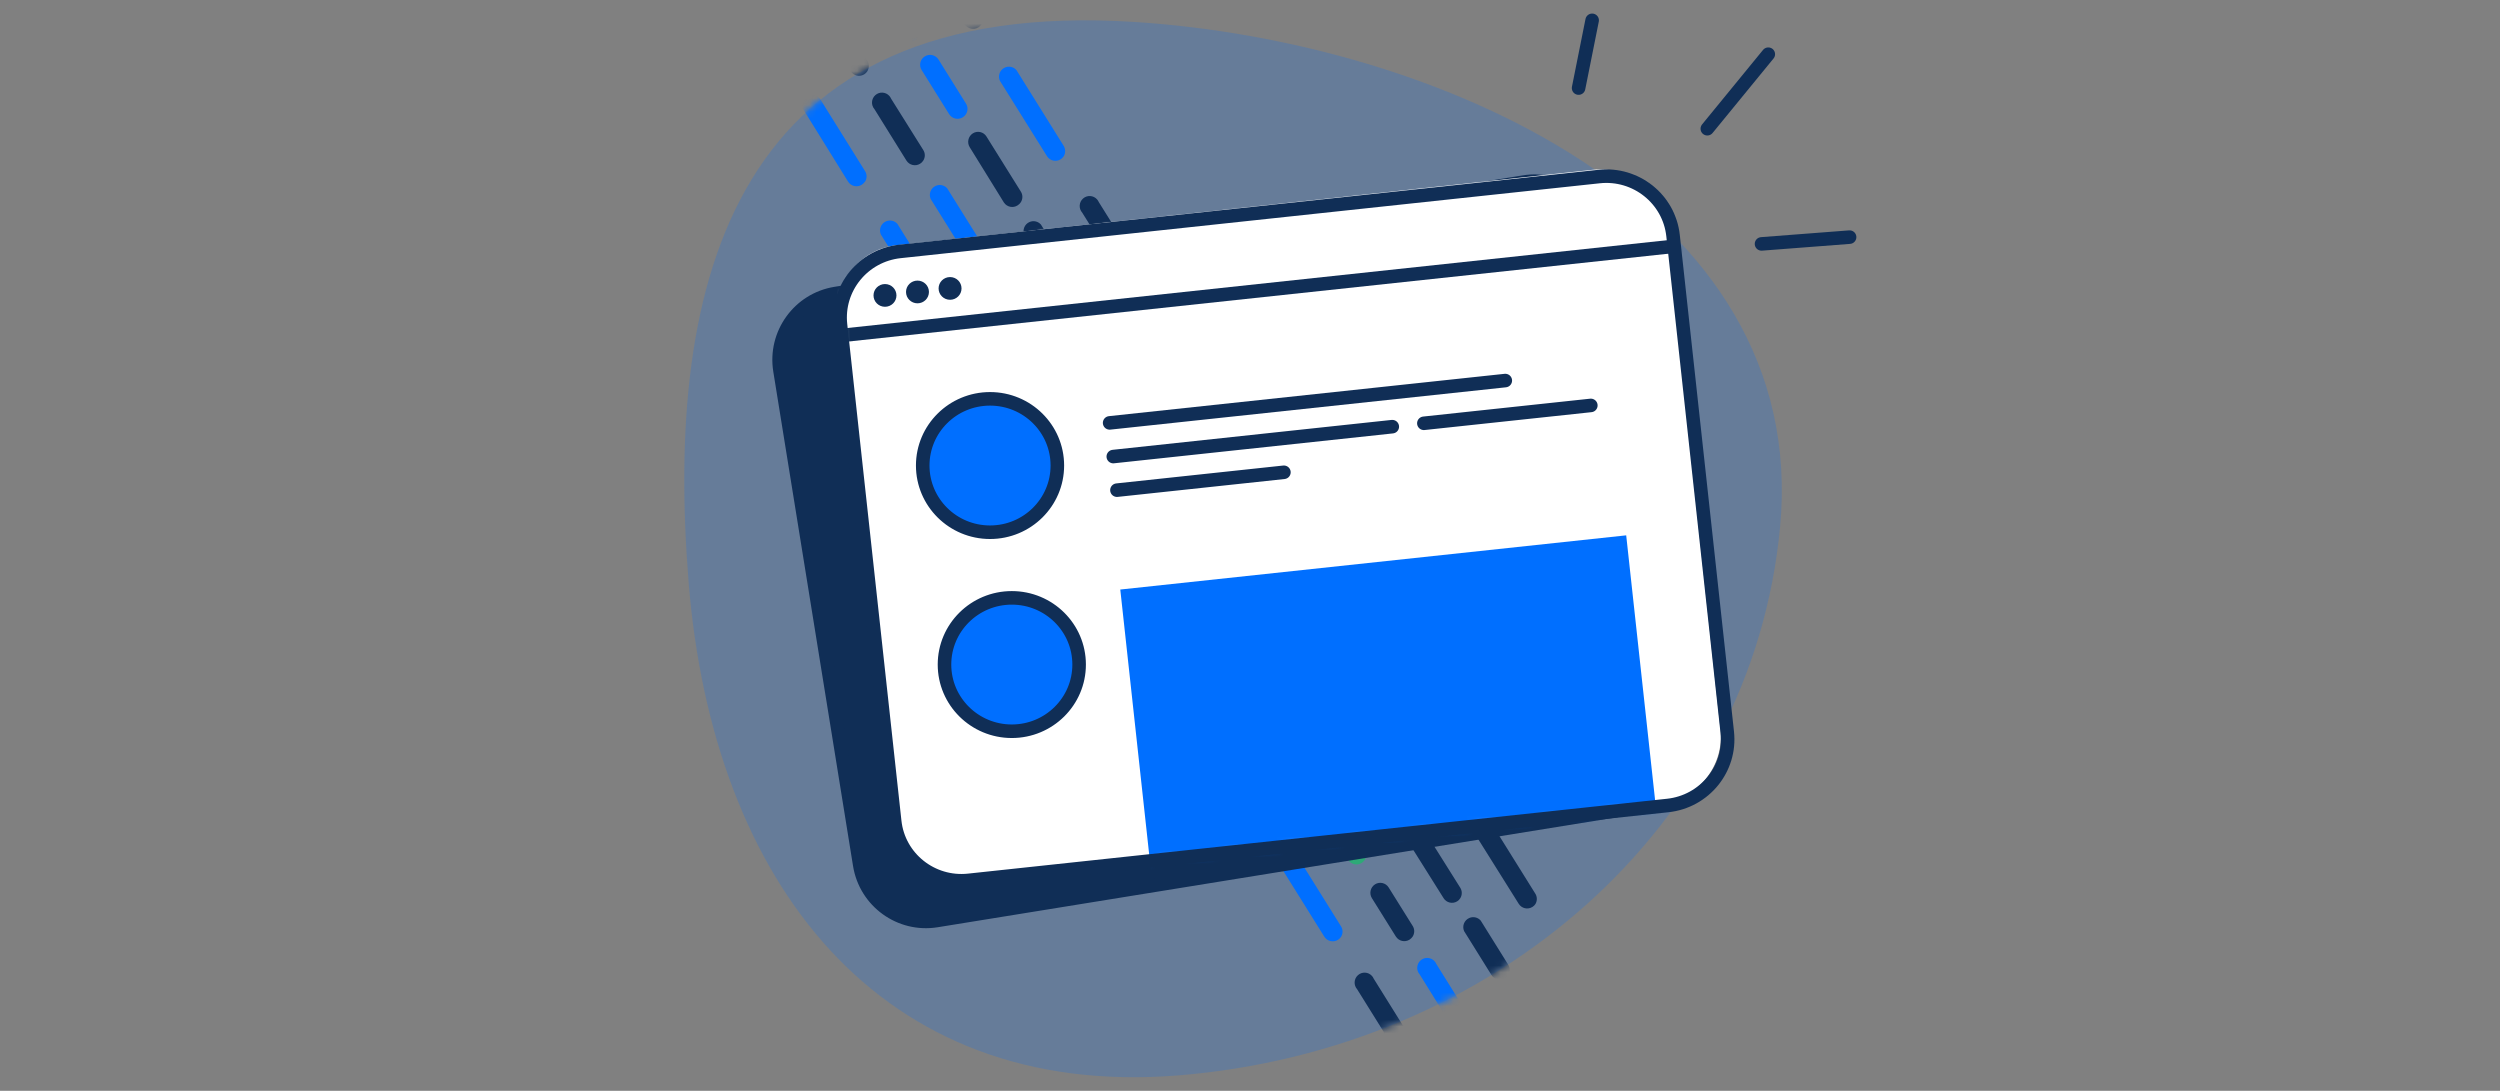 <svg xmlns="http://www.w3.org/2000/svg" xmlns:xlink="http://www.w3.org/1999/xlink" width="369" height="161" viewBox="0 0 369 161">
  <rect x="0" y="0" width="369" height="161" fill="#808080" stroke="none"/>
  <defs>
    <path id="faq_fil-actualité-programmes-a" d="M0.64,82.949 C4.202,127.257 28.788,159.259 72.843,155.735 L72.843,155.735 C119.565,151.978 157.625,118.968 161.749,74.708 L161.749,74.708 C166.19,27.048 110.778,3.138 66.613,0.252 L66.613,0.252 C64.04,0.084 61.555,0 59.164,0 L59.164,0 C6.125,0 -2.768,40.553 0.64,82.949"/>
    <path id="faq_fil-actualité-programmes-c" d="M0.64,82.949 C4.202,127.257 28.788,159.259 72.843,155.735 L72.843,155.735 C119.565,151.978 157.625,118.968 161.749,74.708 L161.749,74.708 C166.19,27.048 110.778,3.138 66.613,0.252 L66.613,0.252 C64.04,0.084 61.555,0 59.164,0 L59.164,0 C6.125,0 -2.768,40.553 0.64,82.949"/>
    <path id="faq_fil-actualité-programmes-e" d="M0.64,82.949 C4.202,127.257 28.788,159.259 72.843,155.735 L72.843,155.735 C119.565,151.978 157.625,118.968 161.749,74.708 L161.749,74.708 C166.19,27.048 110.778,3.138 66.613,0.252 L66.613,0.252 C64.04,0.084 61.555,0 59.164,0 L59.164,0 C6.125,0 -2.768,40.553 0.64,82.949 L0.64,82.949 Z"/>
    <path id="faq_fil-actualité-programmes-g" d="M0.64,82.949 C4.202,127.257 28.788,159.259 72.843,155.735 L72.843,155.735 C119.565,151.978 157.625,118.968 161.749,74.708 L161.749,74.708 C166.19,27.048 110.778,3.138 66.613,0.252 L66.613,0.252 C64.04,0.084 61.555,0 59.164,0 L59.164,0 C6.125,0 -2.768,40.553 0.64,82.949"/>
    <path id="faq_fil-actualité-programmes-i" d="M0.64,82.949 C4.202,127.257 28.788,159.259 72.843,155.735 L72.843,155.735 C119.565,151.978 157.625,118.968 161.749,74.708 L161.749,74.708 C166.19,27.048 110.778,3.138 66.613,0.252 L66.613,0.252 C64.04,0.084 61.555,0 59.164,0 L59.164,0 C6.125,0 -2.768,40.553 0.64,82.949"/>
    <path id="faq_fil-actualité-programmes-k" d="M0.64,82.949 C4.202,127.257 28.788,159.259 72.843,155.735 L72.843,155.735 C119.565,151.978 157.625,118.968 161.749,74.708 L161.749,74.708 C166.19,27.048 110.778,3.138 66.613,0.252 L66.613,0.252 C64.04,0.084 61.555,0 59.164,0 L59.164,0 C6.125,0 -2.768,40.553 0.64,82.949"/>
    <path id="faq_fil-actualité-programmes-m" d="M0.64,82.949 C4.202,127.257 28.788,159.259 72.843,155.735 L72.843,155.735 C119.565,151.978 157.625,118.968 161.749,74.708 L161.749,74.708 C166.19,27.048 110.778,3.138 66.613,0.252 L66.613,0.252 C64.04,0.084 61.555,0 59.164,0 L59.164,0 C6.125,0 -2.768,40.553 0.64,82.949"/>
    <path id="faq_fil-actualité-programmes-o" d="M0.64,82.949 C4.202,127.257 28.788,159.259 72.843,155.735 L72.843,155.735 C119.565,151.978 157.625,118.968 161.749,74.708 L161.749,74.708 C166.19,27.048 110.778,3.138 66.613,0.252 L66.613,0.252 C64.04,0.084 61.555,0 59.164,0 L59.164,0 C6.125,0 -2.768,40.553 0.64,82.949"/>
    <path id="faq_fil-actualité-programmes-q" d="M0.64,82.949 C4.202,127.257 28.788,159.259 72.843,155.735 L72.843,155.735 C119.565,151.978 157.625,118.968 161.749,74.708 L161.749,74.708 C166.19,27.048 110.778,3.138 66.613,0.252 L66.613,0.252 C64.04,0.084 61.555,0 59.164,0 L59.164,0 C6.125,0 -2.768,40.553 0.64,82.949"/>
    <path id="faq_fil-actualité-programmes-s" d="M0.64,82.949 C4.202,127.257 28.788,159.259 72.843,155.735 L72.843,155.735 C119.565,151.978 157.625,118.968 161.749,74.708 L161.749,74.708 C166.19,27.048 110.778,3.138 66.613,0.252 L66.613,0.252 C64.04,0.084 61.555,0 59.164,0 L59.164,0 C6.125,0 -2.768,40.553 0.64,82.949"/>
    <path id="faq_fil-actualité-programmes-u" d="M0.64,82.949 C4.202,127.257 28.788,159.259 72.843,155.735 L72.843,155.735 C119.565,151.978 157.625,118.968 161.749,74.708 L161.749,74.708 C166.19,27.048 110.778,3.138 66.613,0.252 L66.613,0.252 C64.04,0.084 61.555,0 59.164,0 L59.164,0 C6.125,0 -2.768,40.553 0.64,82.949"/>
    <path id="faq_fil-actualité-programmes-w" d="M0.64,82.949 C4.202,127.257 28.788,159.259 72.843,155.735 L72.843,155.735 C119.565,151.978 157.625,118.968 161.749,74.708 L161.749,74.708 C166.19,27.048 110.778,3.138 66.613,0.252 L66.613,0.252 C64.04,0.084 61.555,0 59.164,0 L59.164,0 C6.125,0 -2.768,40.553 0.64,82.949"/>
    <path id="faq_fil-actualité-programmes-y" d="M0.64,82.949 C4.202,127.257 28.788,159.259 72.843,155.735 L72.843,155.735 C119.565,151.978 157.625,118.968 161.749,74.708 L161.749,74.708 C166.19,27.048 110.778,3.138 66.613,0.252 L66.613,0.252 C64.04,0.084 61.555,0 59.164,0 L59.164,0 C6.125,0 -2.768,40.553 0.64,82.949"/>
    <path id="faq_fil-actualité-programmes-A" d="M0.64,82.949 C4.202,127.257 28.788,159.259 72.843,155.735 L72.843,155.735 C119.565,151.978 157.625,118.968 161.749,74.708 L161.749,74.708 C166.19,27.048 110.778,3.138 66.613,0.252 L66.613,0.252 C64.04,0.084 61.555,0 59.164,0 L59.164,0 C6.125,0 -2.768,40.553 0.64,82.949"/>
    <path id="faq_fil-actualité-programmes-C" d="M0.64,82.949 C4.202,127.257 28.788,159.259 72.843,155.735 L72.843,155.735 C119.565,151.978 157.625,118.968 161.749,74.708 L161.749,74.708 C166.19,27.048 110.778,3.138 66.613,0.252 L66.613,0.252 C64.04,0.084 61.555,0 59.164,0 L59.164,0 C6.125,0 -2.768,40.553 0.64,82.949"/>
    <path id="faq_fil-actualité-programmes-E" d="M0.64,82.949 C4.202,127.257 28.788,159.259 72.843,155.735 L72.843,155.735 C119.565,151.978 157.625,118.968 161.749,74.708 L161.749,74.708 C166.19,27.048 110.778,3.138 66.613,0.252 L66.613,0.252 C64.04,0.084 61.555,0 59.164,0 L59.164,0 C6.125,0 -2.768,40.553 0.64,82.949"/>
    <path id="faq_fil-actualité-programmes-G" d="M0.64,82.949 C4.202,127.257 28.788,159.259 72.843,155.735 L72.843,155.735 C119.565,151.978 157.625,118.968 161.749,74.708 L161.749,74.708 C166.19,27.048 110.778,3.138 66.613,0.252 L66.613,0.252 C64.04,0.084 61.555,0 59.164,0 L59.164,0 C6.125,0 -2.768,40.553 0.64,82.949"/>
    <path id="faq_fil-actualité-programmes-I" d="M0.64,82.949 C4.202,127.257 28.788,159.259 72.843,155.735 L72.843,155.735 C119.565,151.978 157.625,118.968 161.749,74.708 L161.749,74.708 C166.19,27.048 110.778,3.138 66.613,0.252 L66.613,0.252 C64.04,0.084 61.555,0 59.164,0 L59.164,0 C6.125,0 -2.768,40.553 0.64,82.949 L0.64,82.949 Z"/>
    <path id="faq_fil-actualité-programmes-K" d="M0.64,82.949 C4.202,127.257 28.788,159.259 72.843,155.735 L72.843,155.735 C119.565,151.978 157.625,118.968 161.749,74.708 L161.749,74.708 C166.19,27.048 110.778,3.138 66.613,0.252 L66.613,0.252 C64.04,0.084 61.555,0 59.164,0 L59.164,0 C6.125,0 -2.768,40.553 0.64,82.949"/>
    <path id="faq_fil-actualité-programmes-M" d="M0.64,82.949 C4.202,127.257 28.788,159.259 72.843,155.735 L72.843,155.735 C119.565,151.978 157.625,118.968 161.749,74.708 L161.749,74.708 C166.19,27.048 110.778,3.138 66.613,0.252 L66.613,0.252 C64.04,0.084 61.555,0 59.164,0 L59.164,0 C6.125,0 -2.768,40.553 0.64,82.949"/>
    <path id="faq_fil-actualité-programmes-O" d="M0.64,82.949 C4.202,127.257 28.788,159.259 72.843,155.735 L72.843,155.735 C119.565,151.978 157.625,118.968 161.749,74.708 L161.749,74.708 C166.19,27.048 110.778,3.138 66.613,0.252 L66.613,0.252 C64.04,0.084 61.555,0 59.164,0 L59.164,0 C6.125,0 -2.768,40.553 0.64,82.949"/>
    <path id="faq_fil-actualité-programmes-Q" d="M0.64,82.949 C4.202,127.257 28.788,159.259 72.843,155.735 L72.843,155.735 C119.565,151.978 157.625,118.968 161.749,74.708 L161.749,74.708 C166.19,27.048 110.778,3.138 66.613,0.252 L66.613,0.252 C64.04,0.084 61.555,0 59.164,0 L59.164,0 C6.125,0 -2.768,40.553 0.64,82.949"/>
    <path id="faq_fil-actualité-programmes-S" d="M0.64,82.949 C4.202,127.257 28.788,159.259 72.843,155.735 L72.843,155.735 C119.565,151.978 157.625,118.968 161.749,74.708 L161.749,74.708 C166.19,27.048 110.778,3.138 66.613,0.252 L66.613,0.252 C64.04,0.084 61.555,0 59.164,0 L59.164,0 C6.125,0 -2.768,40.553 0.64,82.949"/>
    <path id="faq_fil-actualité-programmes-U" d="M0.64,82.949 C4.202,127.257 28.788,159.259 72.843,155.735 L72.843,155.735 C119.565,151.978 157.625,118.968 161.749,74.708 L161.749,74.708 C166.19,27.048 110.778,3.138 66.613,0.252 L66.613,0.252 C64.04,0.084 61.555,0 59.164,0 L59.164,0 C6.125,0 -2.768,40.553 0.64,82.949"/>
    <path id="faq_fil-actualité-programmes-W" d="M0.64,82.949 C4.202,127.257 28.788,159.259 72.843,155.735 L72.843,155.735 C119.565,151.978 157.625,118.968 161.749,74.708 L161.749,74.708 C166.19,27.048 110.778,3.138 66.613,0.252 L66.613,0.252 C64.04,0.084 61.555,0 59.164,0 L59.164,0 C6.125,0 -2.768,40.553 0.64,82.949"/>
    <path id="faq_fil-actualité-programmes-Y" d="M0.64,82.949 C4.202,127.257 28.788,159.259 72.843,155.735 L72.843,155.735 C119.565,151.978 157.625,118.968 161.749,74.708 L161.749,74.708 C166.19,27.048 110.778,3.138 66.613,0.252 L66.613,0.252 C64.04,0.084 61.555,0 59.164,0 L59.164,0 C6.125,0 -2.768,40.553 0.64,82.949"/>
    <path id="faq_fil-actualité-programmes-aa" d="M0.64,82.949 C4.202,127.257 28.788,159.259 72.843,155.735 L72.843,155.735 C119.565,151.978 157.625,118.968 161.749,74.708 L161.749,74.708 C166.19,27.048 110.778,3.138 66.613,0.252 L66.613,0.252 C64.04,0.084 61.555,0 59.164,0 L59.164,0 C6.125,0 -2.768,40.553 0.64,82.949"/>
    <path id="faq_fil-actualité-programmes-ac" d="M0.64,82.949 C4.202,127.257 28.788,159.259 72.843,155.735 L72.843,155.735 C119.565,151.978 157.625,118.968 161.749,74.708 L161.749,74.708 C166.19,27.048 110.778,3.138 66.613,0.252 L66.613,0.252 C64.04,0.084 61.555,0 59.164,0 L59.164,0 C6.125,0 -2.768,40.553 0.64,82.949"/>
    <path id="faq_fil-actualité-programmes-ae" d="M0.64,82.949 C4.202,127.257 28.788,159.259 72.843,155.735 L72.843,155.735 C119.565,151.978 157.625,118.968 161.749,74.708 L161.749,74.708 C166.19,27.048 110.778,3.138 66.613,0.252 L66.613,0.252 C64.04,0.084 61.555,0 59.164,0 L59.164,0 C6.125,0 -2.768,40.553 0.64,82.949"/>
    <path id="faq_fil-actualité-programmes-ag" d="M0.64,82.949 C4.202,127.257 28.788,159.259 72.843,155.735 L72.843,155.735 C119.565,151.978 157.625,118.968 161.749,74.708 L161.749,74.708 C166.19,27.048 110.778,3.138 66.613,0.252 L66.613,0.252 C64.04,0.084 61.555,0 59.164,0 L59.164,0 C6.125,0 -2.768,40.553 0.64,82.949"/>
    <path id="faq_fil-actualité-programmes-ai" d="M0.64,82.949 C4.202,127.257 28.788,159.259 72.843,155.735 L72.843,155.735 C119.565,151.978 157.625,118.968 161.749,74.708 L161.749,74.708 C166.19,27.048 110.778,3.138 66.613,0.252 L66.613,0.252 C64.04,0.084 61.555,0 59.164,0 L59.164,0 C6.125,0 -2.768,40.553 0.64,82.949"/>
    <path id="faq_fil-actualité-programmes-ak" d="M0.64,82.949 C4.202,127.257 28.788,159.259 72.843,155.735 L72.843,155.735 C119.565,151.978 157.625,118.968 161.749,74.708 L161.749,74.708 C166.19,27.048 110.778,3.138 66.613,0.252 L66.613,0.252 C64.04,0.084 61.555,0 59.164,0 L59.164,0 C6.125,0 -2.768,40.553 0.64,82.949"/>
    <path id="faq_fil-actualité-programmes-am" d="M0.64,82.949 C4.202,127.257 28.788,159.259 72.843,155.735 L72.843,155.735 C119.565,151.978 157.625,118.968 161.749,74.708 L161.749,74.708 C166.19,27.048 110.778,3.138 66.613,0.252 L66.613,0.252 C64.04,0.084 61.555,0 59.164,0 L59.164,0 C6.125,0 -2.768,40.553 0.64,82.949"/>
    <path id="faq_fil-actualité-programmes-ao" d="M72.843,155.735 C119.565,151.978 157.625,118.968 161.749,74.708 C166.19,27.048 110.778,3.138 66.613,0.252 C64.04,0.084 61.555,0 59.164,0 C6.125,0 -2.768,40.553 0.64,82.949 C4.202,127.257 28.788,159.259 72.843,155.735 Z"/>
    <path id="faq_fil-actualité-programmes-aq" d="M112.024,0.057 L8.848,11.108 C3.405,11.69 -0.53,16.535 0.058,21.927 L0.058,21.927 L8.059,95.235 C8.645,100.627 13.535,104.524 18.977,103.943 L18.977,103.943 L122.154,92.891 C127.595,92.308 131.53,87.465 130.942,82.072 L130.942,82.072 L122.942,8.765 C122.394,3.731 118.098,-0.001 113.102,0 L113.102,0 C112.746,0 112.386,0.018 112.024,0.057 L112.024,0.057 Z"/>
    <path id="faq_fil-actualité-programmes-as" d="M112.024,0.057 L8.848,11.108 C3.405,11.69 -0.53,16.535 0.058,21.927 L0.058,21.927 L8.059,95.235 C8.645,100.627 13.535,104.524 18.977,103.943 L18.977,103.943 L122.154,92.891 C127.595,92.308 131.53,87.465 130.942,82.072 L130.942,82.072 L122.942,8.765 C122.394,3.731 118.098,-0.001 113.102,0 L113.102,0 C112.746,0 112.386,0.018 112.024,0.057 L112.024,0.057 Z"/>
    <path id="faq_fil-actualité-programmes-au" d="M112.024,0.057 L8.848,11.108 C3.405,11.69 -0.53,16.535 0.058,21.927 L0.058,21.927 L8.059,95.235 C8.645,100.627 13.535,104.524 18.977,103.943 L18.977,103.943 L122.154,92.891 C127.595,92.308 131.53,87.465 130.942,82.072 L130.942,82.072 L122.942,8.765 C122.394,3.731 118.098,-0.001 113.102,0 L113.102,0 C112.746,0 112.386,0.018 112.024,0.057"/>
    <path id="faq_fil-actualité-programmes-aw" d="M112.024,0.057 L8.848,11.108 C3.405,11.69 -0.53,16.535 0.058,21.927 L0.058,21.927 L8.059,95.235 C8.645,100.627 13.535,104.524 18.977,103.943 L18.977,103.943 L122.154,92.891 C127.595,92.308 131.53,87.465 130.942,82.072 L130.942,82.072 L122.942,8.765 C122.394,3.731 118.098,-0.001 113.102,0 L113.102,0 C112.746,0 112.386,0.018 112.024,0.057"/>
    <path id="faq_fil-actualité-programmes-ay" d="M112.024,0.057 L8.848,11.108 C3.405,11.69 -0.53,16.535 0.058,21.927 L0.058,21.927 L8.059,95.235 C8.645,100.627 13.535,104.524 18.977,103.943 L18.977,103.943 L122.154,92.891 C127.595,92.308 131.53,87.465 130.942,82.072 L130.942,82.072 L122.942,8.765 C122.394,3.731 118.098,-0.001 113.102,0 L113.102,0 C112.746,0 112.386,0.018 112.024,0.057"/>
    <path id="faq_fil-actualité-programmes-aA" d="M112.024,0.057 L8.848,11.108 C3.405,11.69 -0.53,16.535 0.058,21.927 L0.058,21.927 L8.059,95.235 C8.645,100.627 13.535,104.524 18.977,103.943 L18.977,103.943 L122.154,92.891 C127.595,92.308 131.53,87.465 130.942,82.072 L130.942,82.072 L122.942,8.765 C122.394,3.731 118.098,-0.001 113.102,0 L113.102,0 C112.746,0 112.386,0.018 112.024,0.057"/>
    <path id="faq_fil-actualité-programmes-aC" d="M112.024,0.057 L8.848,11.108 C3.405,11.69 -0.53,16.535 0.058,21.927 L0.058,21.927 L8.059,95.235 C8.645,100.627 13.535,104.524 18.977,103.943 L18.977,103.943 L122.154,92.891 C127.595,92.308 131.53,87.465 130.942,82.072 L130.942,82.072 L122.942,8.765 C122.394,3.731 118.098,-0.001 113.102,0 L113.102,0 C112.746,0 112.386,0.018 112.024,0.057 L112.024,0.057 Z"/>
    <path id="faq_fil-actualité-programmes-aE" d="M112.024,0.057 L8.848,11.108 C3.405,11.69 -0.53,16.535 0.058,21.927 L0.058,21.927 L8.059,95.235 C8.645,100.627 13.535,104.524 18.977,103.943 L18.977,103.943 L122.154,92.891 C127.595,92.308 131.53,87.465 130.942,82.072 L130.942,82.072 L122.942,8.765 C122.394,3.731 118.098,-0.001 113.102,0 L113.102,0 C112.746,0 112.386,0.018 112.024,0.057"/>
    <path id="faq_fil-actualité-programmes-aG" d="M112.024,0.057 L8.848,11.108 C3.405,11.69 -0.53,16.535 0.058,21.927 L0.058,21.927 L8.059,95.235 C8.645,100.627 13.535,104.524 18.977,103.943 L18.977,103.943 L122.154,92.891 C127.595,92.308 131.53,87.465 130.942,82.072 L130.942,82.072 L122.942,8.765 C122.394,3.731 118.098,-0.001 113.102,0 L113.102,0 C112.746,0 112.386,0.018 112.024,0.057 L112.024,0.057 Z"/>
    <path id="faq_fil-actualité-programmes-aI" d="M112.024,0.057 L8.848,11.108 C3.405,11.69 -0.53,16.535 0.058,21.927 L0.058,21.927 L8.059,95.235 C8.645,100.627 13.535,104.524 18.977,103.943 L18.977,103.943 L122.154,92.891 C127.595,92.308 131.53,87.465 130.942,82.072 L130.942,82.072 L122.942,8.765 C122.394,3.731 118.098,-0.001 113.102,0 L113.102,0 C112.746,0 112.386,0.018 112.024,0.057"/>
    <path id="faq_fil-actualité-programmes-aK" d="M112.024,0.057 L8.848,11.108 C3.405,11.69 -0.53,16.535 0.058,21.927 L0.058,21.927 L8.059,95.235 C8.645,100.627 13.535,104.524 18.977,103.943 L18.977,103.943 L122.154,92.891 C127.595,92.308 131.53,87.465 130.942,82.072 L130.942,82.072 L122.942,8.765 C122.394,3.731 118.098,-0.001 113.102,0 L113.102,0 C112.746,0 112.386,0.018 112.024,0.057"/>
    <path id="faq_fil-actualité-programmes-aM" d="M112.024,0.057 L8.848,11.108 C3.405,11.69 -0.53,16.535 0.058,21.927 L0.058,21.927 L8.059,95.235 C8.645,100.627 13.535,104.524 18.977,103.943 L18.977,103.943 L122.154,92.891 C127.595,92.308 131.53,87.465 130.942,82.072 L130.942,82.072 L122.942,8.765 C122.394,3.731 118.098,-0.001 113.102,0 L113.102,0 C112.746,0 112.386,0.018 112.024,0.057"/>
    <path id="faq_fil-actualité-programmes-aO" d="M112.024,0.057 L8.848,11.108 C3.405,11.69 -0.53,16.535 0.058,21.927 L0.058,21.927 L8.059,95.235 C8.645,100.627 13.535,104.524 18.977,103.943 L18.977,103.943 L122.154,92.891 C127.595,92.308 131.53,87.465 130.942,82.072 L130.942,82.072 L122.942,8.765 C122.394,3.731 118.098,-0.001 113.102,0 L113.102,0 C112.746,0 112.386,0.018 112.024,0.057"/>
    <path id="faq_fil-actualité-programmes-aQ" d="M8.848,11.108 C3.405,11.69 -0.53,16.535 0.058,21.927 L8.059,95.235 C8.645,100.627 13.535,104.524 18.977,103.943 L122.154,92.891 C127.595,92.308 131.53,87.465 130.942,82.072 L122.942,8.765 C122.394,3.731 118.098,-0.001 113.102,0 C112.746,0 112.386,0.018 112.024,0.057 L8.848,11.108 Z"/>
  </defs>
  <g fill="none" fill-rule="evenodd" transform="translate(101 3)">
    <path fill="#006FFF" d="M161.749,74.708 C166.191,27.047 110.779,3.137 66.614,0.251 C6.955,-3.654 -2.922,38.64 0.641,82.948 C4.202,127.258 28.787,159.259 72.843,155.735 C119.565,151.977 157.625,118.968 161.749,74.708" opacity=".2"/>
    <mask id="faq_fil-actualité-programmes-b" fill="#fff">
      <use xlink:href="#faq_fil-actualité-programmes-a"/>
    </mask>
    <path fill="#2EA977" d="M62,80.554 C61.887,80.736 61.732,80.888 61.547,80.995 C60.861,81.425 59.959,81.216 59.528,80.528 L54.853,73.038 C54.425,72.346 54.632,71.436 55.318,71 C55.999,70.57 56.898,70.776 57.327,71.46 C57.33,71.467 57.334,71.473 57.338,71.479 L62.012,78.97 C62.322,79.454 62.317,80.075 62,80.554" mask="url(#faq_fil-actualité-programmes-b)"/>
    <mask id="faq_fil-actualité-programmes-d" fill="#fff">
      <use xlink:href="#faq_fil-actualité-programmes-c"/>
    </mask>
    <path fill="#102E56" d="M52.479,65.289 C52.366,65.472 52.211,65.623 52.026,65.731 C51.34,66.16 50.438,65.951 50.007,65.265 L43.545,54.875 C43.007,54.266 43.062,53.335 43.668,52.795 C44.275,52.255 45.202,52.31 45.742,52.918 C45.846,53.036 45.931,53.171 45.993,53.316 L52.454,63.668 C52.785,64.156 52.795,64.793 52.479,65.289" mask="url(#faq_fil-actualité-programmes-d)"/>
    <mask id="faq_fil-actualité-programmes-f" fill="#fff">
      <use xlink:href="#faq_fil-actualité-programmes-e"/>
    </mask>
    <path fill="#006FFF" d="M26.646,23.83 C26.527,24.007 26.373,24.158 26.193,24.272 C25.506,24.701 24.604,24.492 24.174,23.806 L17.773,13.478 C17.25,12.856 17.327,11.927 17.946,11.4 C18.565,10.875 19.492,10.953 20.015,11.574 C20.097,11.671 20.167,11.778 20.221,11.893 L26.682,22.258 C26.996,22.753 26.981,23.387 26.646,23.867 L26.646,23.83 Z M41.172,47.163 C41.06,47.345 40.91,47.501 40.731,47.618 C40.043,48.05 39.138,47.84 38.707,47.151 C38.705,47.146 38.702,47.142 38.7,47.139 L29.008,31.604 C28.688,30.856 29.033,29.989 29.778,29.668 C30.36,29.418 31.035,29.569 31.455,30.044 L41.147,45.579 C41.462,46.057 41.471,46.676 41.172,47.163 L41.172,47.163 Z" mask="url(#faq_fil-actualité-programmes-f)"/>
    <mask id="faq_fil-actualité-programmes-h" fill="#fff">
      <use xlink:href="#faq_fil-actualité-programmes-g"/>
    </mask>
    <path fill="#102E56" d="M15.326,5.753 C15.21,5.932 15.055,6.085 14.873,6.195 C14.199,6.613 13.315,6.416 12.878,5.753 L8.204,-1.738 C7.673,-2.353 7.737,-3.283 8.349,-3.817 C8.961,-4.351 9.89,-4.285 10.421,-3.671 C10.515,-3.562 10.592,-3.44 10.651,-3.31 L15.326,4.156 C15.644,4.64 15.644,5.269 15.326,5.753" mask="url(#faq_fil-actualité-programmes-h)"/>
    <mask id="faq_fil-actualité-programmes-j" fill="#fff">
      <use xlink:href="#faq_fil-actualité-programmes-i"/>
    </mask>
    <path fill="#2EA977" d="M78.202,55.661 C78.08,55.839 77.922,55.99 77.737,56.103 C77.051,56.532 76.149,56.323 75.718,55.637 L72.597,50.639 C72.169,49.946 72.377,49.036 73.062,48.6 C73.743,48.17 74.642,48.376 75.071,49.061 C75.074,49.067 75.078,49.073 75.082,49.079 L78.202,54.077 C78.516,54.559 78.516,55.18 78.202,55.661" mask="url(#faq_fil-actualité-programmes-j)"/>
    <mask id="faq_fil-actualité-programmes-l" fill="#fff">
      <use xlink:href="#faq_fil-actualité-programmes-k"/>
    </mask>
    <path fill="#102E56" d="M69.881,42.324 C69.761,42.501 69.607,42.652 69.428,42.766 C68.747,43.196 67.848,42.99 67.42,42.306 C67.416,42.3 67.413,42.294 67.409,42.287 L58.733,28.386 C58.194,27.778 58.249,26.846 58.855,26.305 C59.462,25.765 60.389,25.82 60.929,26.43 C61.033,26.547 61.118,26.681 61.18,26.826 L69.856,40.728 C70.176,41.209 70.186,41.834 69.881,42.324" mask="url(#faq_fil-actualité-programmes-l)"/>
    <mask id="faq_fil-actualité-programmes-n" fill="#fff">
      <use xlink:href="#faq_fil-actualité-programmes-m"/>
    </mask>
    <path fill="#006FFF" d="M56.004,20.072 C55.88,20.247 55.727,20.397 55.551,20.514 C54.864,20.943 53.963,20.734 53.532,20.048 L46.581,8.922 C46.247,8.179 46.576,7.307 47.315,6.973 C47.907,6.705 48.603,6.858 49.028,7.35 L55.967,18.476 C56.284,18.956 56.299,19.577 56.004,20.072" mask="url(#faq_fil-actualité-programmes-n)"/>
    <mask id="faq_fil-actualité-programmes-p" fill="#fff">
      <use xlink:href="#faq_fil-actualité-programmes-o"/>
    </mask>
    <path fill="#102E56" d="M43.852,0.595 C43.74,0.774 43.59,0.925 43.411,1.037 C42.721,1.467 41.814,1.259 41.38,0.57 L32.703,-13.331 C32.37,-14.073 32.7,-14.946 33.439,-15.28 C34.03,-15.548 34.725,-15.394 35.151,-14.903 L43.827,-0.989 C44.142,-0.51 44.151,0.107 43.852,0.595" mask="url(#faq_fil-actualité-programmes-p)"/>
    <mask id="faq_fil-actualité-programmes-r" fill="#fff">
      <use xlink:href="#faq_fil-actualité-programmes-q"/>
    </mask>
    <path fill="#102E56" d="M27.013,7.521 C26.899,7.698 26.748,7.849 26.572,7.963 C25.885,8.396 24.979,8.187 24.548,7.497 C24.545,7.493 24.543,7.488 24.541,7.484 L21.016,1.823 C20.478,1.215 20.533,0.283 21.14,-0.257 C21.746,-0.798 22.674,-0.742 23.213,-0.134 C23.317,-0.017 23.401,0.119 23.464,0.263 L27,5.925 C27.31,6.41 27.315,7.031 27.013,7.521 M35.261,20.723 C35.146,20.902 34.99,21.054 34.808,21.165 C34.123,21.594 33.219,21.385 32.789,20.698 L28.077,13.121 C27.539,12.512 27.594,11.581 28.201,11.041 C28.807,10.501 29.735,10.556 30.274,11.164 C30.378,11.283 30.462,11.417 30.525,11.562 L35.273,19.139 C35.583,19.623 35.578,20.244 35.261,20.723" mask="url(#faq_fil-actualité-programmes-r)"/>
    <mask id="faq_fil-actualité-programmes-t" fill="#fff">
      <use xlink:href="#faq_fil-actualité-programmes-s"/>
    </mask>
    <path fill="#2EA977" d="M59.968,60.352 C59.853,60.529 59.704,60.68 59.528,60.794 C58.838,61.224 57.931,61.017 57.496,60.328 L52.797,52.775 C52.364,52.104 52.556,51.206 53.227,50.772 C53.238,50.764 53.25,50.756 53.262,50.749 C53.949,50.32 54.851,50.529 55.281,51.216 L59.993,58.768 C60.293,59.256 60.283,59.873 59.968,60.352" mask="url(#faq_fil-actualité-programmes-t)"/>
    <mask id="faq_fil-actualité-programmes-v" fill="#fff">
      <use xlink:href="#faq_fil-actualité-programmes-u"/>
    </mask>
    <path fill="#102E56" d="M51.733,47.139 C51.62,47.32 51.465,47.473 51.28,47.581 C50.593,48.009 49.691,47.801 49.261,47.114 L45.736,41.453 C45.303,40.78 45.495,39.883 46.166,39.449 C46.177,39.441 46.189,39.434 46.201,39.427 C46.888,38.998 47.79,39.207 48.22,39.893 L51.757,45.555 C52.057,46.042 52.047,46.66 51.733,47.139" mask="url(#faq_fil-actualité-programmes-v)"/>
    <mask id="faq_fil-actualité-programmes-x" fill="#fff">
      <use xlink:href="#faq_fil-actualité-programmes-w"/>
    </mask>
    <path fill="#006FFF" d="M44.696,35.816 C44.583,35.998 44.428,36.15 44.243,36.258 C43.562,36.671 42.678,36.463 42.249,35.791 L36.362,26.36 C36.043,25.612 36.387,24.745 37.133,24.424 C37.713,24.175 38.39,24.326 38.81,24.8 L44.696,34.232 C45.003,34.715 45.003,35.332 44.696,35.816" mask="url(#faq_fil-actualité-programmes-x)"/>
    <mask id="faq_fil-actualité-programmes-z" fill="#fff">
      <use xlink:href="#faq_fil-actualité-programmes-y"/>
    </mask>
    <path fill="#102E56" d="M67.396,72.252 C67.29,72.435 67.138,72.587 66.956,72.694 C66.28,73.131 65.378,72.936 64.943,72.257 C64.937,72.247 64.931,72.237 64.924,72.228 L61.033,65.989 C60.502,65.375 60.567,64.444 61.179,63.91 C61.792,63.376 62.719,63.442 63.25,64.056 C63.345,64.165 63.422,64.287 63.48,64.417 L67.384,70.668 C67.695,71.149 67.7,71.766 67.396,72.252" mask="url(#faq_fil-actualité-programmes-z)"/>
    <mask id="faq_fil-actualité-programmes-B" fill="#fff">
      <use xlink:href="#faq_fil-actualité-programmes-A"/>
    </mask>
    <path fill="#006FFF" d="M34.466,2.511 C34.351,2.688 34.201,2.839 34.025,2.953 C33.335,3.383 32.428,3.175 31.994,2.486 L25.875,-7.265 C25.555,-8.012 25.899,-8.878 26.645,-9.2 C27.226,-9.451 27.903,-9.298 28.322,-8.824 L34.441,0.914 C34.754,1.398 34.764,2.018 34.466,2.511 M41.563,13.87 C41.447,14.05 41.293,14.202 41.111,14.312 C40.424,14.741 39.521,14.533 39.091,13.846 L35.041,7.349 C34.608,6.678 34.8,5.78 35.469,5.346 C35.481,5.338 35.494,5.33 35.506,5.323 C36.192,4.894 37.094,5.103 37.525,5.79 L41.576,12.286 C41.884,12.77 41.88,13.391 41.563,13.87" mask="url(#faq_fil-actualité-programmes-B)"/>
    <mask id="faq_fil-actualité-programmes-D" fill="#fff">
      <use xlink:href="#faq_fil-actualité-programmes-C"/>
    </mask>
    <path fill="#102E56" d="M49.665,26.863 C49.545,27.04 49.392,27.191 49.212,27.305 C48.536,27.755 47.625,27.569 47.177,26.89 C47.166,26.873 47.155,26.857 47.144,26.839 L42.126,18.721 C41.698,18.028 41.906,17.119 42.591,16.683 C43.272,16.253 44.171,16.459 44.598,17.143 C44.603,17.149 44.607,17.155 44.61,17.161 L49.677,25.279 C49.986,25.763 49.981,26.384 49.665,26.863 M58.781,41.477 C58.659,41.651 58.506,41.801 58.329,41.919 C57.642,42.348 56.74,42.139 56.309,41.452 L50.191,31.702 C49.87,30.954 50.216,30.087 50.962,29.766 C51.543,29.516 52.218,29.668 52.638,30.142 L58.757,39.893 C59.072,40.372 59.081,40.989 58.781,41.477 M65.867,52.837 C65.751,53.016 65.597,53.167 65.414,53.279 C64.745,53.713 63.85,53.521 63.417,52.849 C63.41,52.837 63.402,52.824 63.395,52.812 L59.381,46.279 C58.843,45.67 58.898,44.739 59.503,44.198 C60.11,43.658 61.038,43.713 61.577,44.321 C61.682,44.44 61.766,44.574 61.829,44.719 L65.879,51.216 C66.205,51.708 66.2,52.349 65.867,52.837" mask="url(#faq_fil-actualité-programmes-D)"/>
    <mask id="faq_fil-actualité-programmes-F" fill="#fff">
      <use xlink:href="#faq_fil-actualité-programmes-E"/>
    </mask>
    <path fill="#2EA977" d="M72.842,63.963 C72.72,64.137 72.566,64.287 72.39,64.405 C71.699,64.835 70.794,64.627 70.358,63.938 L66.467,57.687 C66.04,56.998 66.248,56.093 66.932,55.661 C67.601,55.226 68.496,55.419 68.929,56.092 C68.936,56.104 68.944,56.115 68.951,56.128 L72.842,62.366 C73.148,62.854 73.148,63.475 72.842,63.963" mask="url(#faq_fil-actualité-programmes-F)"/>
    <mask id="faq_fil-actualité-programmes-H" fill="#fff">
      <use xlink:href="#faq_fil-actualité-programmes-G"/>
    </mask>
    <path fill="#102E56" d="M108.245,153.403 C108.123,153.577 107.969,153.727 107.793,153.844 C107.106,154.274 106.204,154.065 105.773,153.377 L99.312,143.012 C98.773,142.404 98.829,141.472 99.435,140.933 C100.041,140.392 100.97,140.447 101.509,141.055 C101.613,141.174 101.697,141.308 101.759,141.454 L108.221,151.819 C108.541,152.295 108.551,152.917 108.245,153.403" mask="url(#faq_fil-actualité-programmes-H)"/>
    <mask id="faq_fil-actualité-programmes-J" fill="#fff">
      <use xlink:href="#faq_fil-actualité-programmes-I"/>
    </mask>
    <path fill="#006FFF" d="M82.4,111.943 C82.284,112.122 82.13,112.274 81.947,112.385 C81.261,112.813 80.359,112.605 79.928,111.918 L73.467,101.541 C73.146,100.793 73.492,99.927 74.238,99.606 C74.819,99.356 75.494,99.507 75.914,99.983 L82.363,110.334 C82.707,110.824 82.723,111.475 82.4,111.98 L82.4,111.943 Z M96.938,135.276 C96.823,135.455 96.668,135.607 96.485,135.718 C95.799,136.146 94.896,135.938 94.466,135.251 L84.774,119.716 C84.453,118.97 84.799,118.103 85.545,117.781 C86.125,117.532 86.802,117.683 87.222,118.158 L96.914,133.692 C97.234,134.169 97.243,134.789 96.938,135.276 L96.938,135.276 Z" mask="url(#faq_fil-actualité-programmes-J)"/>
    <mask id="faq_fil-actualité-programmes-L" fill="#fff">
      <use xlink:href="#faq_fil-actualité-programmes-K"/>
    </mask>
    <path fill="#102E56" d="M71.092,93.854 C70.978,94.031 70.828,94.182 70.652,94.295 C69.961,94.726 69.055,94.517 68.62,93.828 L63.945,86.326 C63.626,85.578 63.971,84.711 64.716,84.391 C65.298,84.14 65.973,84.291 66.393,84.766 L71.068,92.258 C71.381,92.74 71.391,93.362 71.092,93.854" mask="url(#faq_fil-actualité-programmes-L)"/>
    <mask id="faq_fil-actualité-programmes-N" fill="#fff">
      <use xlink:href="#faq_fil-actualité-programmes-M"/>
    </mask>
    <path fill="#2EA977" d="M133.957,143.762 C133.847,143.946 133.69,144.098 133.504,144.204 C132.834,144.639 131.941,144.446 131.507,143.774 C131.5,143.762 131.491,143.75 131.484,143.737 L128.365,138.739 C128.044,137.991 128.389,137.125 129.136,136.804 C129.716,136.554 130.391,136.705 130.812,137.18 L133.932,142.178 C134.246,142.657 134.256,143.274 133.957,143.762" mask="url(#faq_fil-actualité-programmes-N)"/>
    <mask id="faq_fil-actualité-programmes-P" fill="#fff">
      <use xlink:href="#faq_fil-actualité-programmes-O"/>
    </mask>
    <path fill="#102E56" d="M125.635,130.425 C125.522,130.608 125.367,130.759 125.182,130.867 C124.495,131.297 123.594,131.088 123.163,130.4 L114.45,116.499 C113.919,115.885 113.983,114.954 114.595,114.421 C115.207,113.886 116.136,113.952 116.668,114.567 C116.761,114.675 116.84,114.796 116.897,114.928 L125.574,128.842 C125.9,129.312 125.924,129.931 125.635,130.425" mask="url(#faq_fil-actualité-programmes-P)"/>
    <mask id="faq_fil-actualité-programmes-R" fill="#fff">
      <use xlink:href="#faq_fil-actualité-programmes-Q"/>
    </mask>
    <path fill="#2EA977" d="M111.758,108.173 C111.645,108.355 111.49,108.506 111.305,108.614 C110.618,109.044 109.716,108.835 109.286,108.148 L102.348,97.023 C102.028,96.275 102.373,95.408 103.117,95.087 C103.699,94.837 104.375,94.989 104.796,95.462 L111.733,106.589 C112.054,107.066 112.064,107.687 111.758,108.173" mask="url(#faq_fil-actualité-programmes-R)"/>
    <mask id="faq_fil-actualité-programmes-T" fill="#fff">
      <use xlink:href="#faq_fil-actualité-programmes-S"/>
    </mask>
    <path fill="#102E56" d="M99.618,88.708 C99.498,88.886 99.344,89.036 99.165,89.15 C98.479,89.579 97.577,89.37 97.146,88.683 L88.47,74.77 C88.15,74.022 88.495,73.155 89.241,72.834 C89.822,72.585 90.497,72.736 90.917,73.21 L99.593,87.124 C99.914,87.601 99.924,88.222 99.618,88.708" mask="url(#faq_fil-actualité-programmes-T)"/>
    <mask id="faq_fil-actualité-programmes-V" fill="#fff">
      <use xlink:href="#faq_fil-actualité-programmes-U"/>
    </mask>
    <path fill="#102E56" d="M85.741,66.456 C85.617,66.63 85.464,66.78 85.288,66.898 C84.598,67.328 83.691,67.12 83.257,66.432 L80.185,61.433 C79.647,60.825 79.702,59.893 80.307,59.353 C80.914,58.811 81.842,58.867 82.38,59.476 C82.486,59.594 82.57,59.728 82.632,59.874 L85.753,64.872 C86.05,65.358 86.046,65.973 85.741,66.456" mask="url(#faq_fil-actualité-programmes-V)"/>
    <mask id="faq_fil-actualité-programmes-X" fill="#fff">
      <use xlink:href="#faq_fil-actualité-programmes-W"/>
    </mask>
    <path fill="#2EA977" d="M75.718,84.349 C75.602,84.528 75.448,84.68 75.266,84.791 C74.579,85.219 73.677,85.011 73.246,84.324 L69.343,78.086 C69.01,77.344 69.339,76.471 70.078,76.137 C70.669,75.869 71.364,76.022 71.79,76.514 L75.682,82.764 C76.006,83.238 76.021,83.861 75.718,84.349" mask="url(#faq_fil-actualité-programmes-X)"/>
    <mask id="faq_fil-actualité-programmes-Z" fill="#fff">
      <use xlink:href="#faq_fil-actualité-programmes-Y"/>
    </mask>
    <path fill="#102E56" d="M82.779,95.622 C82.663,95.801 82.509,95.953 82.327,96.064 C81.64,96.493 80.738,96.285 80.307,95.597 L76.771,89.936 C76.451,89.189 76.795,88.322 77.542,88 C78.122,87.751 78.799,87.902 79.218,88.378 L82.743,94.038 C83.067,94.513 83.082,95.134 82.779,95.622 M91.014,108.837 C90.902,109.013 90.751,109.162 90.575,109.278 C89.885,109.709 88.978,109.5 88.543,108.811 L83.856,101.259 C83.537,100.511 83.881,99.644 84.627,99.324 C85.207,99.074 85.884,99.225 86.304,99.699 L91.014,107.239 C91.32,107.727 91.32,108.348 91.014,108.837" mask="url(#faq_fil-actualité-programmes-Z)"/>
    <mask id="faq_fil-actualité-programmes-ab" fill="#fff">
      <use xlink:href="#faq_fil-actualité-programmes-aa"/>
    </mask>
    <path fill="#006FFF" d="M115.735,148.453 C115.299,149.131 114.397,149.327 113.722,148.888 C113.548,148.776 113.4,148.628 113.287,148.453 L108.551,140.839 C108.013,140.232 108.068,139.3 108.674,138.758 C109.281,138.219 110.208,138.274 110.748,138.882 C110.852,139 110.936,139.134 110.999,139.28 L115.698,146.82 C116.044,147.304 116.059,147.954 115.735,148.453" mask="url(#faq_fil-actualité-programmes-ab)"/>
    <mask id="faq_fil-actualité-programmes-ad" fill="#fff">
      <use xlink:href="#faq_fil-actualité-programmes-ac"/>
    </mask>
    <path fill="#102E56" d="M107.5,135.252 C107.376,135.426 107.223,135.576 107.047,135.693 C106.359,136.123 105.457,135.914 105.026,135.226 L101.491,129.566 C101.061,128.873 101.269,127.963 101.956,127.527 C102.636,127.098 103.536,127.304 103.963,127.988 C103.967,127.994 103.97,128 103.975,128.006 L107.512,133.668 C107.821,134.151 107.816,134.772 107.5,135.252" mask="url(#faq_fil-actualité-programmes-ad)"/>
    <mask id="faq_fil-actualité-programmes-af" fill="#fff">
      <use xlink:href="#faq_fil-actualité-programmes-ae"/>
    </mask>
    <path fill="#2EA977" d="M100.438,123.93 C100.318,124.106 100.165,124.257 99.985,124.37 C99.299,124.8 98.397,124.591 97.966,123.904 L92.08,114.473 C91.547,113.858 91.613,112.927 92.225,112.393 C92.838,111.86 93.766,111.926 94.297,112.541 C94.391,112.649 94.468,112.77 94.527,112.902 L100.413,122.345 C100.728,122.823 100.738,123.442 100.438,123.93" mask="url(#faq_fil-actualité-programmes-af)"/>
    <mask id="faq_fil-actualité-programmes-ah" fill="#fff">
      <use xlink:href="#faq_fil-actualité-programmes-ag"/>
    </mask>
    <path fill="#102E56" d="M123.163,160.366 C123.047,160.545 122.892,160.696 122.711,160.807 C122.024,161.237 121.121,161.028 120.69,160.34 L116.788,154.09 C116.467,153.341 116.813,152.476 117.559,152.154 C118.14,151.905 118.814,152.056 119.235,152.53 L123.127,158.782 C123.451,159.256 123.466,159.877 123.163,160.366" mask="url(#faq_fil-actualité-programmes-ah)"/>
    <mask id="faq_fil-actualité-programmes-aj" fill="#fff">
      <use xlink:href="#faq_fil-actualité-programmes-ai"/>
    </mask>
    <path fill="#102E56" d="M81.115,75.998 C81.003,76.184 80.848,76.339 80.662,76.452 C79.981,76.881 79.082,76.676 78.655,75.992 C78.65,75.986 78.646,75.98 78.643,75.974 L74.751,69.735 C74.22,69.12 74.285,68.19 74.897,67.656 C75.51,67.122 76.437,67.188 76.969,67.802 C77.063,67.911 77.14,68.032 77.199,68.163 L81.09,74.414 C81.411,74.89 81.421,75.512 81.115,75.998" mask="url(#faq_fil-actualité-programmes-aj)"/>
    <mask id="faq_fil-actualité-programmes-al" fill="#fff">
      <use xlink:href="#faq_fil-actualité-programmes-ak"/>
    </mask>
    <path fill="#2EA977" d="M90.232,90.611 C90.119,90.794 89.964,90.945 89.779,91.053 C89.11,91.488 88.216,91.296 87.782,90.623 L87.76,90.587 L81.641,80.849 C81.214,80.159 81.422,79.254 82.106,78.822 C82.796,78.392 83.703,78.601 84.139,79.289 L90.258,89.027 C90.562,89.513 90.552,90.135 90.232,90.611 M97.317,101.984 C97.201,102.162 97.047,102.313 96.865,102.425 C96.178,102.855 95.276,102.646 94.847,101.958 L90.795,95.462 C90.475,94.715 90.819,93.848 91.566,93.527 C92.146,93.277 92.823,93.428 93.242,93.904 L97.294,100.4 C97.614,100.875 97.623,101.497 97.317,101.984" mask="url(#faq_fil-actualité-programmes-al)"/>
    <mask id="faq_fil-actualité-programmes-an" fill="#fff">
      <use xlink:href="#faq_fil-actualité-programmes-am"/>
    </mask>
    <path fill="#102E56" d="M105.419,114.977 C105.304,115.154 105.153,115.304 104.978,115.418 C104.291,115.85 103.385,115.641 102.954,114.951 C102.952,114.949 102.948,114.944 102.946,114.94 L97.881,106.821 C97.56,106.075 97.905,105.208 98.652,104.886 C99.232,104.637 99.908,104.788 100.328,105.263 L105.393,113.379 C105.708,113.863 105.718,114.484 105.419,114.977 M114.536,129.578 C114.423,129.764 114.268,129.92 114.083,130.033 C113.401,130.461 112.503,130.255 112.075,129.572 C112.072,129.566 112.068,129.56 112.064,129.553 L105.945,119.814 C105.626,119.066 105.97,118.201 106.716,117.879 C107.296,117.629 107.973,117.781 108.393,118.256 L114.511,127.994 C114.831,128.47 114.841,129.092 114.536,129.578 M121.621,140.949 C121.509,141.128 121.358,141.281 121.181,141.392 C120.491,141.821 119.584,141.613 119.149,140.926 L115.099,134.429 C114.778,133.68 115.125,132.814 115.87,132.494 C116.451,132.243 117.125,132.396 117.546,132.868 L121.597,139.365 C121.911,139.844 121.92,140.462 121.621,140.949" mask="url(#faq_fil-actualité-programmes-an)"/>
    <mask id="faq_fil-actualité-programmes-ap" fill="#fff">
      <use xlink:href="#faq_fil-actualité-programmes-ao"/>
    </mask>
    <path fill="#006FFF" d="M128.107,152.505 C127.421,152.934 126.518,152.726 126.087,152.039 L122.197,145.751 C121.664,145.137 121.73,144.207 122.342,143.672 C122.954,143.139 123.882,143.204 124.413,143.819 C124.507,143.927 124.585,144.049 124.644,144.179 L128.535,150.43 C128.878,150.917 128.888,151.566 128.56,152.063 C128.448,152.246 128.292,152.397 128.107,152.505 Z" mask="url(#faq_fil-actualité-programmes-ap)"/>
    <line x1="172" x2="159" y1="32" y2="33" stroke="#102E56" stroke-linecap="round" stroke-linejoin="round" stroke-width="2"/>
    <line x1="151" x2="160" y1="16" y2="5" stroke="#102E56" stroke-linecap="round" stroke-linejoin="round" stroke-width="2"/>
    <line x1="132" x2="134" y1="10" stroke="#102E56" stroke-linecap="round" stroke-linejoin="round" stroke-width="2"/>
    <g transform="translate(14 22)">
      <path fill="#102E56" d="M8.32,18.326 L109.928,1.873 C115.324,0.999 120.405,4.674 121.277,10.08 L133.047,83.049 C133.919,88.455 130.252,93.546 124.855,94.42 L23.248,110.871 C17.853,111.745 12.772,108.072 11.899,102.665 L0.128,29.697 C-0.743,24.29 2.924,19.2 8.32,18.326"/>
      <path stroke="#102E56" stroke-linecap="round" stroke-linejoin="round" stroke-width="2.006" d="M8.32,18.326 L109.928,1.873 C115.324,0.999 120.405,4.674 121.277,10.08 L133.047,83.049 C133.919,88.455 130.252,93.546 124.855,94.42 L23.248,110.871 C17.853,111.745 12.772,108.072 11.899,102.665 L0.128,29.697 C-0.743,24.29 2.924,19.2 8.32,18.326 Z"/>
      <path fill="#FFF" d="M17.374,11.185 L120.106,0.058 C125.524,-0.528 130.392,3.396 130.977,8.826 L138.942,82.64 C139.528,88.069 135.61,92.946 130.192,93.532 L27.459,104.66 C22.041,105.246 17.173,101.321 16.588,95.892 L8.623,22.079 C8.037,16.649 11.955,11.772 17.374,11.185"/>
    </g>
    <g transform="translate(23 23)">
      <mask id="faq_fil-actualité-programmes-ar" fill="#fff">
        <use xlink:href="#faq_fil-actualité-programmes-aq"/>
      </mask>
      <polygon fill="#FFF" points="-22.539 4.921 153.52 -13.936 155.788 6.848 -20.27 25.705" mask="url(#faq_fil-actualité-programmes-ar)"/>
      <mask id="faq_fil-actualité-programmes-at" fill="#fff">
        <use xlink:href="#faq_fil-actualité-programmes-as"/>
      </mask>
      <polygon stroke="#102E56" stroke-linecap="round" stroke-linejoin="round" stroke-width="2" points="-22.539 4.921 153.52 -13.936 155.788 6.848 -20.27 25.705" mask="url(#faq_fil-actualité-programmes-at)"/>
      <mask id="faq_fil-actualité-programmes-av" fill="#fff">
        <use xlink:href="#faq_fil-actualité-programmes-au"/>
      </mask>
      <path fill="#102E56" d="M6.624,15.926 C7.559,15.926 8.317,16.677 8.317,17.604 C8.317,18.531 7.559,19.281 6.624,19.281 C5.689,19.281 4.931,18.531 4.931,17.604 C4.931,16.677 5.689,15.926 6.624,15.926" mask="url(#faq_fil-actualité-programmes-av)"/>
      <mask id="faq_fil-actualité-programmes-ax" fill="#fff">
        <use xlink:href="#faq_fil-actualité-programmes-aw"/>
      </mask>
      <path fill="#102E56" d="M11.42,15.416 C12.355,15.416 13.113,16.167 13.113,17.093 C13.113,18.019 12.355,18.77 11.42,18.77 C10.486,18.77 9.728,18.019 9.728,17.093 C9.728,16.167 10.486,15.416 11.42,15.416" mask="url(#faq_fil-actualité-programmes-ax)"/>
      <mask id="faq_fil-actualité-programmes-az" fill="#fff">
        <use xlink:href="#faq_fil-actualité-programmes-ay"/>
      </mask>
      <path fill="#102E56" d="M16.229,14.894 C17.164,14.894 17.922,15.645 17.922,16.571 C17.922,17.497 17.164,18.248 16.229,18.248 C15.294,18.248 14.536,17.497 14.536,16.571 C14.536,15.645 15.294,14.894 16.229,14.894" mask="url(#faq_fil-actualité-programmes-az)"/>
      <mask id="faq_fil-actualité-programmes-aB" fill="#fff">
        <use xlink:href="#faq_fil-actualité-programmes-aA"/>
      </mask>
      <path fill="#006FFF" d="M22.129,32.869 C27.617,32.869 32.065,37.276 32.065,42.713 C32.065,48.149 27.617,52.557 22.129,52.557 C16.641,52.557 12.193,48.149 12.193,42.713 C12.193,37.276 16.641,32.869 22.129,32.869" mask="url(#faq_fil-actualité-programmes-aB)"/>
      <mask id="faq_fil-actualité-programmes-aD" fill="#fff">
        <use xlink:href="#faq_fil-actualité-programmes-aC"/>
      </mask>
      <path stroke="#102E56" stroke-width="2" d="M22.129,32.869 C27.617,32.869 32.065,37.276 32.065,42.713 C32.065,48.149 27.617,52.557 22.129,52.557 C16.641,52.557 12.193,48.149 12.193,42.713 C12.193,37.276 16.641,32.869 22.129,32.869 Z" mask="url(#faq_fil-actualité-programmes-aD)"/>
      <mask id="faq_fil-actualité-programmes-aF" fill="#fff">
        <use xlink:href="#faq_fil-actualité-programmes-aE"/>
      </mask>
      <path fill="#006FFF" d="M25.343,62.244 C30.83,62.244 35.279,66.651 35.279,72.088 C35.279,77.524 30.83,81.932 25.343,81.932 C19.855,81.932 15.407,77.524 15.407,72.088 C15.407,66.651 19.855,62.244 25.343,62.244" mask="url(#faq_fil-actualité-programmes-aF)"/>
      <mask id="faq_fil-actualité-programmes-aH" fill="#fff">
        <use xlink:href="#faq_fil-actualité-programmes-aG"/>
      </mask>
      <path stroke="#102E56" stroke-width="2" d="M25.343,62.244 C30.83,62.244 35.279,66.651 35.279,72.088 C35.279,77.524 30.83,81.932 25.343,81.932 C19.855,81.932 15.407,77.524 15.407,72.088 C15.407,66.651 19.855,62.244 25.343,62.244 Z" mask="url(#faq_fil-actualité-programmes-aH)"/>
      <mask id="faq_fil-actualité-programmes-aJ" fill="#fff">
        <use xlink:href="#faq_fil-actualité-programmes-aI"/>
      </mask>
      <line x1="39.781" x2="98.182" y1="36.418" y2="30.171" stroke="#102E56" stroke-linecap="round" stroke-linejoin="round" stroke-width="2" mask="url(#faq_fil-actualité-programmes-aJ)"/>
      <mask id="faq_fil-actualité-programmes-aL" fill="#fff">
        <use xlink:href="#faq_fil-actualité-programmes-aK"/>
      </mask>
      <line x1="40.321" x2="81.501" y1="41.388" y2="36.976" stroke="#102E56" stroke-linecap="round" stroke-linejoin="round" stroke-width="2" mask="url(#faq_fil-actualité-programmes-aL)"/>
      <mask id="faq_fil-actualité-programmes-aN" fill="#fff">
        <use xlink:href="#faq_fil-actualité-programmes-aM"/>
      </mask>
      <line x1="86.162" x2="110.806" y1="36.478" y2="33.841" stroke="#102E56" stroke-linecap="round" stroke-linejoin="round" stroke-width="2" mask="url(#faq_fil-actualité-programmes-aN)"/>
      <mask id="faq_fil-actualité-programmes-aP" fill="#fff">
        <use xlink:href="#faq_fil-actualité-programmes-aO"/>
      </mask>
      <line x1="40.861" x2="65.505" y1="46.347" y2="43.709" stroke="#102E56" stroke-linecap="round" stroke-linejoin="round" stroke-width="2" mask="url(#faq_fil-actualité-programmes-aP)"/>
      <mask id="faq_fil-actualité-programmes-aR" fill="#fff">
        <use xlink:href="#faq_fil-actualité-programmes-aQ"/>
      </mask>
      <polygon fill="#006FFF" points="41.353 61.015 116.027 53.017 121.014 98.715 46.339 106.714" mask="url(#faq_fil-actualité-programmes-aR)"/>
    </g>
    <path stroke="#102E56" stroke-linecap="round" stroke-linejoin="round" stroke-width="2" d="M31.848,34.109 L135.024,23.058 C140.465,22.475 145.355,26.373 145.942,31.765 L153.942,105.074 C154.53,110.465 150.595,115.309 145.154,115.891 L41.976,126.942 C36.535,127.525 31.645,123.627 31.058,118.235 L23.058,44.928 C22.47,39.535 26.405,34.691 31.848,34.109 Z"/>
  </g>
</svg>
